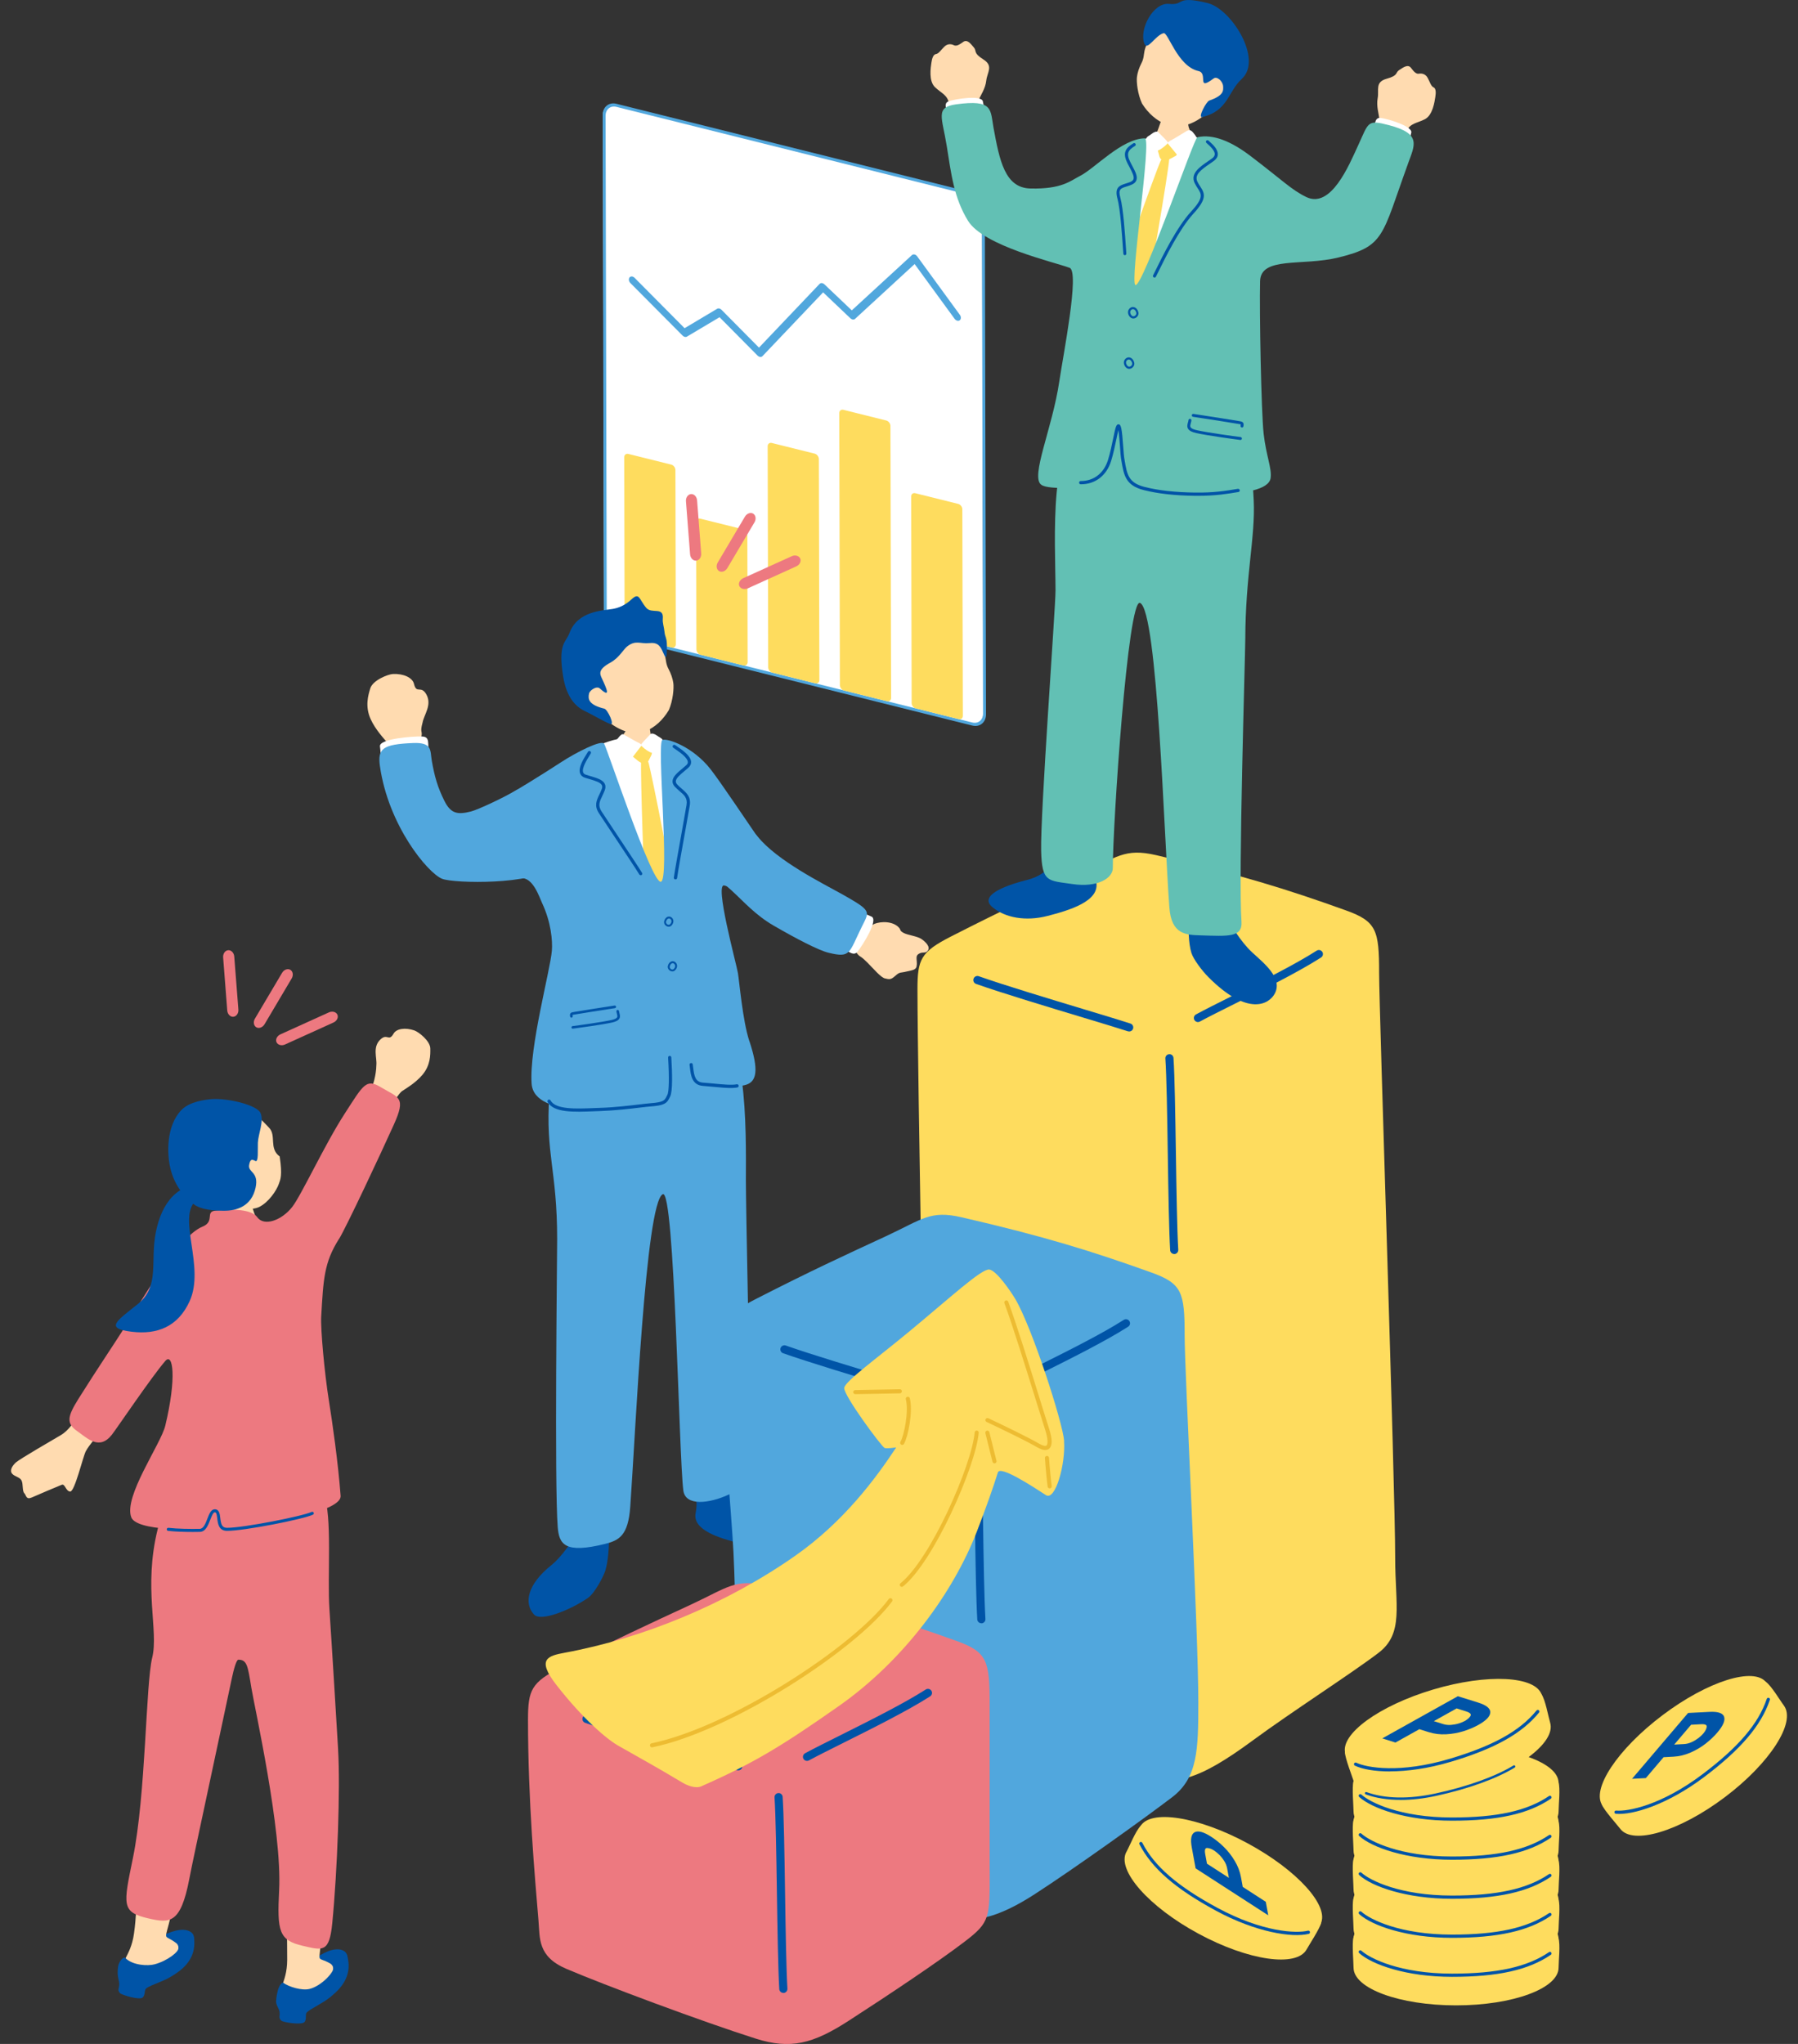 <svg width="88" height="100" viewBox="0 0 88 100" fill="none" xmlns="http://www.w3.org/2000/svg">
<rect x="0" y="0" width="88" height="100" fill="#333333" stroke="none"/>
<g clip-path="url(#clip0_2015_17943)">
<path fill-rule="evenodd" clip-rule="evenodd" d="M48.128 34.917C48.128 35.269 47.859 35.49 47.526 35.409L30.172 31.081C29.841 30.998 29.567 30.641 29.567 30.289L29.509 5.631C29.509 5.279 29.779 5.058 30.112 5.14L47.466 9.467C47.797 9.551 48.07 9.907 48.07 10.259L48.128 34.917Z" fill="white"/>
<path d="M47.586 35.498L30.232 31.171C29.861 31.077 29.558 30.681 29.556 30.285L29.498 5.627C29.498 5.231 29.799 4.986 30.17 5.078L47.524 9.405C47.895 9.499 48.198 9.895 48.2 10.291L48.258 34.949C48.258 35.345 47.957 35.59 47.586 35.498ZM30.17 5.229C29.877 5.155 29.639 5.35 29.639 5.663L29.697 30.321C29.697 30.633 29.936 30.946 30.23 31.019L47.584 35.347C47.877 35.421 48.114 35.226 48.114 34.913L48.057 10.255C48.057 9.943 47.817 9.63 47.524 9.557L30.17 5.229Z" fill="#51A7DD"/>
<path d="M33.077 31.519C33.077 31.636 32.987 31.71 32.876 31.682L30.774 31.159C30.664 31.131 30.572 31.011 30.572 30.894L30.552 22.372C30.552 22.255 30.642 22.181 30.754 22.209L32.856 22.732C32.966 22.76 33.057 22.88 33.057 22.997L33.077 31.519Z" fill="#FEDC5E"/>
<path d="M36.591 32.395C36.591 32.512 36.501 32.586 36.389 32.558L34.287 32.035C34.178 32.007 34.086 31.887 34.086 31.77L34.072 25.538C34.072 25.421 34.162 25.347 34.273 25.375L36.375 25.898C36.485 25.926 36.577 26.046 36.577 26.163L36.591 32.395Z" fill="#FEDC5E"/>
<path d="M40.103 33.27C40.103 33.387 40.013 33.461 39.901 33.433L37.799 32.91C37.69 32.882 37.598 32.763 37.598 32.645L37.572 21.835C37.572 21.718 37.662 21.644 37.773 21.672L39.875 22.195C39.985 22.223 40.077 22.342 40.077 22.46L40.103 33.27Z" fill="#FEDC5E"/>
<path d="M43.613 34.145C43.613 34.263 43.523 34.336 43.411 34.309L41.309 33.785C41.2 33.757 41.108 33.638 41.108 33.521L41.076 20.213C41.076 20.096 41.166 20.023 41.277 20.05L43.379 20.574C43.489 20.602 43.581 20.721 43.581 20.838L43.613 34.145Z" fill="#FEDC5E"/>
<path d="M47.124 35.02C47.124 35.138 47.035 35.212 46.923 35.184L44.821 34.66C44.711 34.633 44.619 34.513 44.619 34.396L44.596 24.294C44.596 24.177 44.685 24.103 44.797 24.131L46.899 24.654C47.008 24.682 47.1 24.801 47.1 24.919L47.124 35.02Z" fill="#FEDC5E"/>
<path d="M37.181 17.459C37.145 17.451 37.109 17.43 37.078 17.398L35.217 15.52L33.623 16.468C33.562 16.506 33.474 16.486 33.41 16.421L30.853 13.848C30.773 13.768 30.756 13.645 30.811 13.575C30.867 13.504 30.979 13.512 31.059 13.593L33.506 16.057L35.099 15.108C35.161 15.07 35.249 15.09 35.312 15.155L37.147 17.008L40.113 13.89C40.171 13.83 40.272 13.838 40.348 13.91L41.69 15.185L44.632 12.481C44.666 12.451 44.712 12.439 44.761 12.451C44.811 12.463 44.857 12.497 44.891 12.543L46.979 15.404C47.047 15.496 47.043 15.615 46.973 15.669C46.901 15.722 46.79 15.691 46.722 15.599L44.765 12.919L41.852 15.599C41.794 15.653 41.696 15.641 41.622 15.573L40.286 14.304L37.317 17.426C37.283 17.461 37.231 17.473 37.179 17.459H37.181Z" fill="#51A7DD"/>
<path d="M31.729 34.605C31.663 34.605 30.806 34.67 30.724 34.664C30.692 34.801 30.736 35.572 30.64 35.733C30.423 36.103 29.769 36.97 29.567 37.34C29.396 37.657 30.431 38.126 30.872 38.108C32.531 38.043 33.171 38.13 32.944 37.476C32.856 37.221 32.194 36.507 31.941 36.206C31.779 36.015 31.731 34.696 31.729 34.605Z" fill="#FFDBB0"/>
<path d="M33.138 36.624C33.072 36.425 32.033 35.97 31.893 36.165C31.784 36.316 31.443 36.541 31.163 36.431C30.852 36.308 30.619 36.203 30.509 36.153C30.298 36.059 29.293 36.443 29.087 36.547C29.028 36.573 28.38 37.522 28.338 37.84C28.332 39.531 28.736 40.245 28.489 41.937C28.515 42.078 28.493 42.502 28.469 42.764C28.431 43.19 28.166 46.75 28.154 47.502C28.138 48.535 28.998 52.144 29.442 52.124C29.887 52.104 33.04 52.321 33.525 52.269C34.009 52.218 35.495 52.225 35.495 52.013C35.495 51.847 35.114 44.593 34.753 42.904C34.263 40.624 33.66 38.773 33.138 36.628V36.624Z" fill="white"/>
<path d="M20.621 36.051C20.585 36.196 20.571 36.375 20.314 36.435C19.454 36.632 19.317 36.761 18.954 36.33C18.82 36.17 18.377 35.707 18.14 35.182C17.857 34.557 18.02 34.01 18.124 33.675C18.248 33.279 18.99 32.987 19.233 32.975C19.753 32.951 20.19 33.156 20.262 33.459C20.384 33.974 20.601 33.512 20.862 33.966C21.161 34.485 20.75 34.963 20.681 35.357C20.539 35.868 20.695 35.747 20.621 36.049V36.051Z" fill="#FFDBB0"/>
<path d="M18.597 36.52C18.665 36.944 18.549 37.539 19.177 37.459C19.805 37.38 21.018 37.306 20.98 36.898C20.93 36.367 21.056 36.051 20.663 36.033C20.268 36.015 18.535 36.138 18.597 36.52Z" fill="white"/>
<path d="M44.874 47.185C44.88 46.907 44.792 46.761 44.983 46.658C45.175 46.552 45.282 46.662 45.402 46.52C45.56 46.336 45.306 46.085 45.103 45.944C44.9 45.802 44.425 45.752 44.225 45.643C44.026 45.532 44.092 45.5 44.018 45.408C43.741 45.066 43.127 45.062 42.789 45.205C42.646 45.267 42.385 45.47 42.205 45.488C41.95 45.575 41.814 45.836 41.802 46.276C41.802 46.481 41.968 46.723 42.121 46.807C42.229 46.879 42.331 46.972 42.444 47.086C42.77 47.41 43.107 47.824 43.318 47.871C43.531 47.919 43.599 47.941 43.823 47.74C44.044 47.539 44.062 47.609 44.375 47.531C44.688 47.454 44.866 47.464 44.872 47.185H44.874Z" fill="#FFDBB0"/>
<path d="M29.626 76.846C29.892 75.992 29.878 73.856 29.531 73.742C28.902 73.537 28.057 75.716 26.984 76.577C25.813 77.514 25.622 78.438 26.142 78.997C26.479 79.357 27.957 78.75 28.783 78.173C29.114 77.942 29.543 77.113 29.626 76.846Z" fill="#0054A7"/>
<path d="M34.049 74.009C34.095 73.804 34.101 73.561 34.079 73.298C34.013 72.467 34.151 71.768 34.326 70.994C34.542 70.039 35.385 69.719 35.842 71.287C36.297 72.855 35.986 73.666 37.063 73.937C37.072 73.939 37.083 73.943 37.093 73.945C38.157 74.218 39.117 74.643 38.566 75.111C38.01 75.584 37.106 75.74 36.171 75.499C35.236 75.258 33.858 74.86 34.051 74.007L34.049 74.009Z" fill="#0054A7"/>
<path d="M34.59 50.019C36.606 49.72 36.514 55.277 36.506 57.769C36.504 58.672 36.676 68.252 36.787 70.186C36.883 71.85 36.953 72.532 35.653 73.129C34.717 73.559 33.549 73.706 33.445 72.924C33.225 71.263 33.024 58.143 32.438 58.427C31.594 58.835 31.104 70.144 30.846 73.726C30.745 75.138 30.292 75.367 29.608 75.537C27.628 76.03 27.364 75.544 27.297 74.713C27.131 72.655 27.269 61.467 27.269 60.634C27.269 57.245 26.694 56.481 26.884 53.608C27.103 50.259 28.09 49.846 29.769 49.895C31.131 49.935 34.588 50.017 34.588 50.017L34.59 50.019Z" fill="#51A7DD"/>
<path d="M42.656 44.846C42.269 44.658 41.614 44.418 41.319 44.977C41.024 45.536 40.653 46.185 41.048 46.302C41.443 46.419 41.74 46.861 41.981 46.549C42.223 46.238 43.007 45.013 42.656 44.843V44.846Z" fill="white"/>
<path d="M41.174 43.727C40.355 43.264 38.021 42.117 37.068 40.91C36.135 39.728 32.36 42.844 33.778 42.722C35.511 42.575 36.079 44.252 37.856 45.281C38.951 45.916 40.066 46.497 40.552 46.614C41.651 46.881 41.541 46.632 42.183 45.335C42.566 44.561 42.682 44.579 41.174 43.725V43.727Z" fill="#51A7DD"/>
<path d="M31.169 36.544C31.347 36.477 31.347 36.421 31.564 36.502C31.784 36.584 31.993 36.751 31.865 36.978C31.744 37.197 31.73 37.36 31.498 37.346C31.307 37.336 31.102 37.115 30.98 37.022C30.856 36.926 30.924 36.654 31.169 36.544Z" fill="#FEDC5E"/>
<path d="M30.023 36.385C30.119 36.288 30.312 36.017 30.378 35.973C30.442 35.929 30.442 35.88 30.599 35.977C30.757 36.073 30.948 36.17 31.072 36.246C31.21 36.329 31.457 36.405 31.383 36.498C31.262 36.652 31.054 36.922 30.973 37.028C30.923 37.093 30.584 36.916 30.358 36.783C30.131 36.652 29.905 36.624 30.021 36.385H30.023Z" fill="white"/>
<path d="M32.139 35.98C32.069 35.92 31.894 35.846 31.832 35.922C31.77 35.997 31.531 36.23 31.457 36.326C31.387 36.415 31.339 36.439 31.401 36.499C31.565 36.662 31.888 36.885 31.952 36.815C32.061 36.698 32.205 36.562 32.281 36.459C32.358 36.356 32.42 36.288 32.42 36.198C32.42 36.125 32.257 36.071 32.139 35.977V35.98Z" fill="white"/>
<path d="M31.38 37.163C31.33 37.828 31.548 43.6 31.56 44.046C31.57 44.491 32.449 45.862 32.647 46.039C32.844 46.216 32.975 44.953 33.019 44.334C33.071 43.612 31.859 37.728 31.751 37.344C31.643 36.96 31.41 36.917 31.38 37.163Z" fill="#FEDC5E"/>
<path d="M36.675 50.936C36.349 49.953 36.184 48.005 36.116 47.603C36.032 47.118 34.949 43.162 35.456 43.324C37.069 43.835 38.31 42.739 37.327 41.312C36.521 40.142 35.279 38.276 34.774 37.631C33.93 36.553 32.698 36.115 32.423 36.199C32.127 36.288 32.8 43.087 32.341 43.141C31.882 43.196 29.704 36.572 29.565 36.382C29.423 36.191 28.203 36.807 27.465 37.289C26.512 37.912 25.078 38.793 24.398 39.167C23.64 39.581 23.735 43.188 25.477 42.967C26.087 42.89 26.406 43.92 26.532 44.183C26.97 45.114 27.05 46.026 27.01 46.515C26.93 47.486 25.895 51.248 26.019 53.019C26.141 54.752 30.167 54.333 32.193 54.092C33.358 53.953 32.64 51.342 33.158 51.455C33.611 51.553 33.739 53.033 34.267 53.035C36.144 53.043 37.632 53.811 36.678 50.936H36.675Z" fill="#51A7DD"/>
<path d="M32.192 54.094C32.099 54.11 31.987 54.121 31.851 54.132C31.738 54.139 31.56 54.161 31.339 54.187C30.844 54.247 30.098 54.334 29.4 54.358C29.293 54.362 29.185 54.366 29.075 54.37C28.102 54.41 27.093 54.45 26.804 53.913C26.784 53.875 26.798 53.825 26.835 53.805C26.873 53.785 26.923 53.799 26.943 53.837C27.186 54.289 28.186 54.249 29.069 54.213C29.179 54.209 29.288 54.203 29.396 54.201C30.086 54.179 30.83 54.09 31.321 54.032C31.544 54.006 31.724 53.984 31.839 53.976C32.481 53.928 32.529 53.833 32.625 53.642C32.637 53.62 32.649 53.596 32.661 53.57C32.745 53.413 32.759 52.729 32.699 51.742C32.697 51.698 32.731 51.66 32.773 51.658C32.816 51.656 32.854 51.688 32.856 51.732C32.902 52.472 32.928 53.403 32.8 53.644L32.767 53.712C32.667 53.913 32.587 54.03 32.19 54.096L32.192 54.094Z" fill="#0054A7"/>
<path d="M35.897 53.228C35.622 53.242 35.241 53.204 34.87 53.169C34.706 53.153 34.545 53.137 34.397 53.127C33.865 53.087 33.809 52.593 33.771 52.267C33.765 52.208 33.757 52.15 33.749 52.102C33.741 52.058 33.771 52.019 33.813 52.011C33.857 52.003 33.898 52.032 33.904 52.074C33.914 52.126 33.92 52.186 33.928 52.249C33.972 52.639 34.036 52.942 34.407 52.968C34.555 52.978 34.718 52.993 34.884 53.009C35.34 53.053 35.813 53.101 36.058 53.049C36.1 53.041 36.144 53.069 36.152 53.111C36.16 53.155 36.132 53.196 36.09 53.204C36.034 53.216 35.969 53.222 35.897 53.226V53.228Z" fill="#0054A7"/>
<path d="M31.359 42.82C31.331 42.82 31.303 42.806 31.288 42.78C31.194 42.615 30.442 41.485 29.892 40.659C29.61 40.237 29.381 39.891 29.309 39.78C29.072 39.414 29.202 39.147 29.337 38.865C29.379 38.779 29.421 38.691 29.455 38.596C29.481 38.522 29.483 38.463 29.457 38.413C29.389 38.278 29.128 38.2 28.853 38.118C28.779 38.097 28.705 38.075 28.629 38.051C28.509 38.011 28.43 37.941 28.392 37.84C28.29 37.563 28.547 37.154 28.715 36.883C28.739 36.845 28.761 36.811 28.777 36.781C28.799 36.744 28.849 36.732 28.887 36.754C28.924 36.776 28.936 36.825 28.914 36.863C28.896 36.893 28.875 36.929 28.851 36.968C28.717 37.183 28.468 37.583 28.541 37.788C28.561 37.842 28.605 37.88 28.677 37.904C28.751 37.928 28.823 37.949 28.896 37.971C29.22 38.067 29.499 38.15 29.598 38.347C29.644 38.437 29.644 38.54 29.602 38.656C29.564 38.757 29.521 38.849 29.479 38.938C29.347 39.211 29.253 39.408 29.441 39.698C29.513 39.81 29.744 40.156 30.023 40.576C30.574 41.404 31.328 42.536 31.425 42.707C31.447 42.745 31.433 42.794 31.395 42.814C31.383 42.82 31.371 42.824 31.359 42.824V42.82Z" fill="#0054A7"/>
<path d="M33.09 43.021C33.116 43.011 33.136 42.985 33.14 42.956C33.16 42.766 33.399 41.431 33.574 40.456C33.664 39.959 33.738 39.549 33.758 39.418C33.83 38.988 33.604 38.793 33.367 38.588C33.295 38.526 33.221 38.463 33.152 38.389C33.098 38.331 33.074 38.278 33.076 38.222C33.084 38.071 33.293 37.896 33.513 37.713C33.57 37.663 33.63 37.613 33.69 37.561C33.784 37.478 33.83 37.38 33.824 37.273C33.806 36.978 33.409 36.704 33.144 36.523C33.106 36.497 33.074 36.475 33.046 36.455C33.01 36.429 32.96 36.437 32.934 36.473C32.908 36.509 32.916 36.559 32.952 36.584C32.98 36.604 33.014 36.628 33.054 36.654C33.263 36.797 33.652 37.066 33.664 37.283C33.668 37.34 33.642 37.392 33.584 37.442C33.526 37.492 33.469 37.541 33.411 37.589C33.154 37.804 32.93 37.991 32.916 38.212C32.91 38.312 32.95 38.407 33.036 38.497C33.112 38.576 33.188 38.642 33.263 38.708C33.493 38.904 33.658 39.048 33.6 39.39C33.578 39.521 33.505 39.929 33.417 40.427C33.241 41.404 33.002 42.743 32.98 42.938C32.976 42.981 33.006 43.021 33.05 43.025C33.064 43.025 33.076 43.025 33.088 43.019L33.09 43.021Z" fill="#0054A7"/>
<path d="M21.132 37.209C21.267 37.985 21.413 38.508 21.754 39.19C22.071 39.821 22.406 39.863 23.05 39.702C23.385 39.618 24.62 39.043 25.29 38.649C25.745 38.383 28.1 41.11 26.893 42.461C26.157 43.285 22.219 43.233 21.633 42.993C20.924 42.7 19.008 40.386 18.595 37.485C18.476 36.639 18.705 36.413 20.221 36.353C21.172 36.315 21.048 36.723 21.132 37.207V37.209Z" fill="#51A7DD"/>
<path d="M29.666 35.217C30.349 35.81 31.064 35.989 31.559 35.792C32.054 35.595 32.441 35.229 32.736 34.74C32.939 34.272 32.989 33.663 32.955 33.423C32.925 33.202 32.841 32.959 32.726 32.742C32.456 32.235 32.78 32.115 32.022 31.174C31.79 30.89 31.422 30.221 30.057 30.671C29.084 30.991 27.997 33.691 28.819 34.338C29.116 34.571 29.447 34.72 29.669 35.217H29.666Z" fill="#FFDBB0"/>
<path d="M27.87 30.977C28.263 29.887 29.514 29.873 29.974 29.795C30.273 29.746 30.589 29.62 30.902 29.328C31.301 28.956 31.271 29.318 31.63 29.74C31.899 30.056 32.499 29.656 32.439 30.281C32.421 30.468 32.497 30.661 32.525 30.93C32.549 31.164 32.617 31.168 32.637 31.471C32.649 31.65 32.639 31.887 32.629 31.996C32.595 32.376 32.475 31.918 32.361 31.731C32.272 31.584 32.16 31.421 31.789 31.463C31.332 31.512 31.113 31.296 30.69 31.632C30.507 31.779 30.297 32.187 29.879 32.416C29.284 32.74 29.344 32.947 29.45 33.174C29.697 33.703 29.913 34.185 29.356 33.681C29.203 33.542 28.861 33.771 28.828 33.938C28.776 34.189 28.788 34.481 29.578 34.672C29.737 34.704 30.112 35.514 29.863 35.42C29.552 35.303 29.047 34.989 28.626 34.791C27.882 34.443 27.653 33.639 27.569 33.138C27.288 31.465 27.705 31.435 27.868 30.979L27.87 30.977Z" fill="#0054A7"/>
<path d="M28.031 50.329C28.001 50.329 27.975 50.305 27.971 50.274C27.967 50.238 27.991 50.206 28.027 50.202C28.302 50.168 29.431 50.013 29.921 49.906C30.075 49.872 30.171 49.828 30.202 49.774C30.23 49.73 30.212 49.669 30.194 49.599C30.184 49.559 30.172 49.52 30.169 49.48C30.165 49.444 30.19 49.414 30.224 49.41C30.258 49.406 30.29 49.432 30.294 49.466C30.298 49.5 30.308 49.533 30.316 49.565C30.34 49.651 30.366 49.748 30.31 49.84C30.258 49.925 30.142 49.987 29.947 50.029C29.453 50.136 28.318 50.291 28.041 50.327C28.037 50.327 28.033 50.327 28.031 50.327V50.329Z" fill="#0054A7"/>
<path d="M27.964 49.788C27.934 49.788 27.91 49.766 27.904 49.736C27.892 49.673 27.89 49.621 27.918 49.581C27.952 49.533 28.006 49.526 28.088 49.512L28.142 49.502C28.359 49.462 29.348 49.311 29.823 49.237L30.078 49.197C30.112 49.191 30.146 49.215 30.152 49.251C30.158 49.285 30.134 49.319 30.098 49.325L29.843 49.364C29.368 49.438 28.381 49.589 28.166 49.629L28.11 49.639C28.074 49.645 28.034 49.651 28.022 49.659C28.022 49.659 28.022 49.669 28.03 49.717C28.036 49.75 28.014 49.784 27.978 49.79C27.974 49.79 27.968 49.79 27.964 49.79V49.788Z" fill="#0054A7"/>
<path d="M32.554 45.255C32.51 45.202 32.492 45.136 32.506 45.074C32.53 44.967 32.594 44.883 32.68 44.853C32.745 44.83 32.811 44.842 32.867 44.885C32.949 44.951 32.979 45.05 32.943 45.156C32.909 45.259 32.823 45.337 32.74 45.339C32.738 45.339 32.736 45.339 32.734 45.339C32.664 45.339 32.598 45.309 32.554 45.253V45.255ZM32.807 44.959C32.778 44.935 32.744 44.929 32.71 44.941C32.658 44.959 32.614 45.019 32.598 45.094C32.59 45.128 32.602 45.166 32.626 45.196C32.654 45.23 32.692 45.247 32.736 45.247C32.773 45.247 32.829 45.198 32.853 45.128C32.867 45.088 32.877 45.015 32.807 44.961V44.959Z" fill="#0054A7"/>
<path d="M32.734 47.442C32.69 47.389 32.672 47.323 32.686 47.261C32.71 47.154 32.774 47.07 32.859 47.04C32.923 47.017 32.991 47.029 33.047 47.072C33.129 47.138 33.159 47.239 33.123 47.343C33.089 47.446 33.003 47.524 32.919 47.526C32.917 47.526 32.915 47.526 32.913 47.526C32.843 47.526 32.778 47.496 32.734 47.44V47.442ZM32.989 47.148C32.959 47.124 32.925 47.118 32.891 47.13C32.84 47.148 32.796 47.208 32.78 47.283C32.772 47.317 32.784 47.355 32.808 47.385C32.836 47.419 32.871 47.438 32.917 47.436C32.955 47.436 33.011 47.387 33.035 47.317C33.049 47.277 33.059 47.204 32.989 47.15V47.148Z" fill="#0054A7"/>
<path d="M68.285 76.227C68.285 72.675 67.499 49.462 67.499 47.609C67.499 45.512 67.376 45.08 65.874 44.541C62.972 43.498 60.613 42.766 56.589 41.839C55.035 41.481 54.668 41.934 52.875 42.766C50.709 43.769 49.278 44.426 46.549 45.816C45.062 46.574 44.904 46.937 44.904 48.403C44.904 52.352 45.303 73.294 45.303 75.419C45.303 79.635 45.062 83.388 46.464 83.989C48.308 84.778 53.136 86.054 55.749 86.884C57.452 87.425 58.651 87.114 61.321 85.147C63.212 83.754 66.181 81.85 67.473 80.863C68.718 79.912 68.285 78.549 68.285 76.231V76.227Z" fill="#FEDC5E"/>
<path d="M58.65 83.29C58.65 79.739 57.98 67.18 57.98 65.327C57.98 63.23 57.856 62.798 56.354 62.259C53.453 61.217 51.093 60.484 47.069 59.557C45.516 59.199 45.148 59.653 43.356 60.484C41.19 61.487 39.758 62.144 37.03 63.535C35.542 64.293 35.385 64.655 35.385 66.121C35.385 70.071 35.791 73.829 35.899 75.95C36.132 80.63 35.893 89.293 37.293 89.894C39.138 90.684 43.152 92.887 45.767 93.716C47.47 94.257 48.898 93.8 50.641 92.674C52.613 91.4 56.081 88.913 57.373 87.926C58.618 86.975 58.65 85.612 58.65 83.294V83.29Z" fill="#51A7DD"/>
<path d="M48.437 91.513V83.35C48.437 81.253 48.313 80.821 46.812 80.282C43.91 79.239 41.55 78.507 37.526 77.58C35.972 77.222 35.606 77.675 33.813 78.507C31.647 79.51 30.215 80.166 27.487 81.557C25.999 82.315 25.842 82.677 25.842 84.144C25.842 88.093 26.179 91.858 26.356 93.973C26.428 94.834 26.31 95.722 27.712 96.323C29.557 97.112 34.371 98.909 36.986 99.739C38.689 100.28 39.788 99.996 41.533 98.869C43.505 97.596 45.928 95.978 47.22 94.99C48.465 94.038 48.439 93.834 48.439 91.516L48.437 91.513Z" fill="#ED7980"/>
<path d="M38.339 97.503C38.234 97.503 38.146 97.421 38.14 97.316C38.082 96.337 38.052 94.431 38.024 92.588C37.996 90.73 37.966 88.81 37.908 87.938C37.901 87.829 37.984 87.733 38.094 87.727C38.204 87.717 38.299 87.803 38.305 87.912C38.365 88.794 38.393 90.634 38.423 92.584C38.451 94.423 38.481 96.325 38.539 97.296C38.545 97.405 38.461 97.499 38.351 97.507C38.347 97.507 38.343 97.507 38.339 97.507V97.503Z" fill="#0054A7"/>
<path d="M36.133 86.617C36.113 86.617 36.091 86.613 36.069 86.607C35.692 86.482 34.855 86.229 33.885 85.937C32.11 85.401 29.899 84.735 28.638 84.289C28.535 84.254 28.481 84.14 28.517 84.035C28.553 83.931 28.666 83.875 28.772 83.913C30.024 84.355 32.23 85.019 34.001 85.555C34.974 85.849 35.814 86.102 36.197 86.229C36.3 86.263 36.358 86.376 36.322 86.482C36.294 86.566 36.217 86.617 36.133 86.617Z" fill="#0054A7"/>
<path d="M39.498 86.153C39.428 86.153 39.359 86.116 39.323 86.05C39.271 85.954 39.305 85.833 39.403 85.779C39.831 85.546 40.441 85.242 41.15 84.888C42.524 84.201 44.235 83.348 45.31 82.659C45.403 82.6 45.525 82.628 45.585 82.719C45.645 82.811 45.617 82.934 45.525 82.994C44.432 83.694 42.711 84.554 41.327 85.244C40.623 85.596 40.015 85.899 39.592 86.129C39.562 86.145 39.528 86.153 39.496 86.153H39.498Z" fill="#0054A7"/>
<path d="M48.031 79.418C47.925 79.418 47.837 79.337 47.831 79.231C47.773 78.252 47.743 76.346 47.716 74.504C47.688 72.646 47.658 70.725 47.6 69.854C47.592 69.745 47.676 69.649 47.785 69.643C47.895 69.635 47.991 69.719 47.997 69.828C48.057 70.712 48.084 72.55 48.114 74.5C48.142 76.338 48.172 78.241 48.23 79.212C48.236 79.321 48.152 79.415 48.043 79.422C48.039 79.422 48.035 79.422 48.031 79.422V79.418Z" fill="#0054A7"/>
<path d="M45.822 68.532C45.803 68.532 45.781 68.528 45.759 68.522C45.384 68.397 44.546 68.144 43.577 67.854C41.8 67.319 39.588 66.65 38.326 66.207C38.222 66.171 38.168 66.057 38.204 65.952C38.24 65.848 38.354 65.795 38.459 65.83C39.714 66.272 41.92 66.937 43.693 67.472C44.664 67.764 45.503 68.017 45.884 68.144C45.988 68.178 46.046 68.292 46.01 68.395C45.982 68.479 45.904 68.53 45.82 68.53L45.822 68.532Z" fill="#0054A7"/>
<path d="M49.19 68.069C49.12 68.069 49.05 68.031 49.014 67.965C48.962 67.87 48.996 67.749 49.094 67.695C49.523 67.462 50.133 67.158 50.841 66.803C52.215 66.117 53.926 65.263 55.001 64.575C55.095 64.515 55.216 64.543 55.276 64.635C55.336 64.726 55.308 64.85 55.216 64.909C54.123 65.61 52.402 66.469 51.018 67.16C50.314 67.512 49.706 67.814 49.283 68.045C49.254 68.061 49.22 68.069 49.188 68.069H49.19Z" fill="#0054A7"/>
<path d="M57.47 61.352C57.364 61.352 57.277 61.27 57.271 61.165C57.213 60.186 57.183 58.28 57.155 56.437C57.127 54.579 57.097 52.659 57.037 51.787C57.029 51.678 57.113 51.582 57.223 51.577C57.333 51.566 57.428 51.652 57.434 51.761C57.494 52.645 57.522 54.483 57.552 56.433C57.58 58.272 57.61 60.174 57.668 61.145C57.674 61.254 57.59 61.348 57.48 61.356C57.476 61.356 57.472 61.356 57.468 61.356L57.47 61.352Z" fill="#0054A7"/>
<path d="M55.266 50.466C55.246 50.466 55.224 50.462 55.202 50.456C54.825 50.331 53.987 50.078 53.018 49.786C51.243 49.251 49.032 48.584 47.771 48.138C47.667 48.103 47.614 47.989 47.65 47.884C47.685 47.78 47.799 47.725 47.905 47.762C49.157 48.204 51.363 48.869 53.134 49.404C54.107 49.698 54.947 49.951 55.33 50.078C55.433 50.112 55.491 50.226 55.455 50.331C55.427 50.415 55.349 50.466 55.266 50.466Z" fill="#0054A7"/>
<path d="M58.631 50.005C58.561 50.005 58.492 49.967 58.456 49.901C58.404 49.806 58.438 49.685 58.535 49.631C58.964 49.398 59.574 49.094 60.282 48.739C61.656 48.053 63.367 47.2 64.442 46.511C64.536 46.451 64.658 46.479 64.718 46.571C64.777 46.662 64.749 46.786 64.658 46.845C63.565 47.546 61.844 48.405 60.46 49.096C59.756 49.448 59.148 49.75 58.725 49.981C58.695 49.997 58.661 50.005 58.629 50.005H58.631Z" fill="#0054A7"/>
<path d="M67.51 5.861C67.494 5.567 67.352 5.209 67.428 4.805C67.504 4.401 67.284 4.013 67.871 3.852C68.455 3.69 68.281 3.555 68.483 3.426C68.682 3.297 68.912 3.125 69.059 3.322C69.207 3.519 69.318 3.629 69.446 3.605C69.572 3.583 69.763 3.605 69.873 3.806C69.984 4.009 70.04 4.222 70.162 4.273C70.284 4.325 70.284 4.538 70.248 4.753C70.212 4.97 70.128 5.634 69.735 5.835C69.342 6.036 69.023 6.018 68.836 6.424C68.808 6.486 68.778 6.715 68.726 6.894C68.556 7.266 67.107 6.773 67.282 6.313C67.328 6.144 67.511 5.929 67.51 5.859V5.861Z" fill="#FFDBB0"/>
<path d="M69.07 6.502C68.956 6.854 69.078 7.312 68.553 7.165C68.029 7.017 67.006 6.814 67.167 6.498C67.329 6.182 67.231 5.736 67.568 5.77C67.905 5.804 69.171 6.184 69.07 6.5V6.502Z" fill="white"/>
<path d="M47.886 4.932C47.987 4.656 48.227 4.353 48.271 3.943C48.315 3.533 48.638 3.227 48.125 2.905C47.612 2.582 47.818 2.501 47.662 2.32C47.509 2.139 47.339 1.908 47.14 2.053C46.942 2.198 46.803 2.27 46.687 2.212C46.574 2.155 46.384 2.119 46.221 2.282C46.055 2.443 45.939 2.63 45.808 2.646C45.676 2.662 45.614 2.863 45.584 3.08C45.554 3.297 45.443 3.957 45.76 4.264C46.077 4.568 46.388 4.646 46.448 5.087C46.458 5.155 46.418 5.382 46.418 5.569C46.472 5.975 48.001 5.923 47.968 5.43C47.971 5.255 47.86 4.996 47.882 4.93L47.886 4.932Z" fill="#FFDBB0"/>
<path d="M48.105 4.968C48.155 5.334 48.462 5.696 47.926 5.788C47.389 5.881 46.378 6.138 46.388 5.784C46.398 5.429 46.117 5.069 46.436 4.954C46.755 4.839 48.061 4.636 48.107 4.968H48.105Z" fill="white"/>
<path d="M59.011 5.585C58.337 6.166 57.599 6.295 57.099 6.1C56.598 5.905 56.199 5.547 55.894 5.066C55.679 4.606 55.617 4.009 55.645 3.772C55.671 3.555 55.75 3.317 55.86 3.104C56.119 2.604 55.792 2.487 56.534 1.566C56.76 1.285 57.118 0.631 58.498 1.074C59.713 1.464 61.685 3.971 59.009 5.583L59.011 5.585Z" fill="#FFDBB0"/>
<path d="M56.942 1.625C56.533 1.743 56.156 2.499 56.012 2.139C55.735 1.444 56.441 0.111 57.215 0.191C58.011 0.272 57.498 -0.241 59.102 0.149C60.27 0.434 61.818 2.903 60.779 3.858C60.091 4.489 60.113 5.426 58.842 5.726C58.605 5.782 59.044 4.962 59.185 4.92C59.887 4.676 59.879 4.447 59.863 4.214C59.847 3.981 59.568 3.711 59.397 3.84C58.537 4.487 59.151 3.585 58.657 3.476C57.618 3.245 57.163 1.526 56.944 1.627L56.942 1.625Z" fill="#0054A7"/>
<path d="M57.982 5.016C57.924 5.016 57.17 5.095 57.099 5.091C57.073 5.221 56.764 6.096 56.706 6.259C56.416 7.073 55.79 8.046 55.721 8.128C56.576 8.864 58.947 9.136 59.488 8.432C59.334 8.356 58.251 6.526 58.177 6.215C58.124 5.989 57.984 5.101 57.982 5.016Z" fill="#FFDBB0"/>
<path d="M55.418 7.203C55.478 7.004 56.497 6.522 56.641 6.711C56.752 6.858 57.099 7.071 57.373 6.956C57.678 6.827 57.905 6.713 58.015 6.661C58.22 6.562 59.231 6.916 59.439 7.012C59.498 7.036 60.169 7.961 60.218 8.273C60.272 9.952 59.891 10.671 60.182 12.344C60.16 12.485 60.194 12.905 60.224 13.166C60.274 13.588 60.637 17.113 60.671 17.86C60.715 18.884 59.963 22.491 59.52 22.483C59.078 22.476 55.955 22.78 55.472 22.742C54.989 22.704 53.514 22.754 53.51 22.543C53.506 22.378 53.679 15.167 53.99 13.48C54.413 11.204 54.957 9.35 55.418 7.207V7.203Z" fill="white"/>
<path d="M57.445 7.131C57.287 7.03 57.297 6.976 57.07 7.01C56.842 7.043 56.603 7.165 56.681 7.412C56.755 7.648 56.735 7.809 56.962 7.843C57.149 7.871 57.395 7.7 57.532 7.632C57.672 7.565 57.662 7.286 57.445 7.131Z" fill="#FEDC5E"/>
<path d="M58.639 6.876C58.593 6.725 58.386 6.45 58.314 6.405C58.242 6.359 58.172 6.345 58.005 6.454C57.837 6.564 57.634 6.673 57.502 6.759C57.357 6.854 57.092 6.942 57.173 7.041C57.309 7.203 57.542 7.489 57.632 7.599C57.688 7.666 58.047 7.467 58.288 7.316C58.527 7.167 58.771 7.129 58.639 6.876Z" fill="white"/>
<path d="M56.388 6.534C56.456 6.475 56.627 6.395 56.691 6.469C56.755 6.542 56.998 6.767 57.074 6.859C57.146 6.946 57.194 6.968 57.134 7.03C56.977 7.197 56.663 7.426 56.598 7.36C56.486 7.247 56.338 7.117 56.261 7.016C56.181 6.916 56.117 6.849 56.115 6.761C56.115 6.687 56.273 6.63 56.388 6.534Z" fill="white"/>
<path d="M57.228 7.756C57.191 8.446 56.156 14.33 56.082 14.785C56.008 15.241 54.857 16.51 54.618 16.66C54.377 16.809 54.408 15.496 54.444 14.853C54.488 14.103 56.626 8.259 56.798 7.885C56.969 7.509 57.23 7.499 57.228 7.758V7.756Z" fill="#FEDC5E"/>
<path d="M58.313 46.626C58.014 45.665 58.249 43.59 58.638 43.462C59.346 43.232 60.142 45.538 61.279 46.59C61.857 47.125 62.792 47.846 62.393 48.608C62.118 49.133 61.083 49.752 59.143 47.806C58.822 47.484 58.407 46.926 58.313 46.626Z" fill="#0054A7"/>
<path d="M53.645 43.134C53.593 42.904 53.587 42.631 53.611 42.334C53.685 41.399 54.064 40.225 54.277 39.36C53.579 38.508 52.937 38.349 52.424 40.112C51.912 41.875 51.469 42.748 50.257 43.055C50.245 43.057 50.235 43.061 50.223 43.063C49.024 43.369 47.945 43.849 48.565 44.376C49.192 44.909 50.209 45.084 51.262 44.814C52.313 44.543 53.864 44.095 53.649 43.134H53.645Z" fill="#0054A7"/>
<path d="M53.318 21.216C51.266 20.939 51.659 26.552 51.661 28.89C51.661 29.738 50.913 39.828 50.957 41.626C50.995 43.19 51.29 43.075 52.486 43.252C53.727 43.437 54.467 42.963 54.465 42.466C54.461 40.361 55.203 29.234 55.799 29.499C56.656 29.881 56.977 41.037 57.233 44.4C57.332 45.725 58.046 45.741 58.762 45.763C60.087 45.803 60.818 45.874 60.763 45.094C60.605 42.898 60.946 32.082 60.948 31.3C60.956 28.12 61.445 26.292 61.361 24.481C61.187 20.693 60.246 21.437 58.535 21.486C57.149 21.528 53.316 21.214 53.316 21.214L53.318 21.216Z" fill="#62C0B4"/>
<path d="M68.911 8.008C69.244 7.091 69.585 6.542 67.974 6.122C66.897 5.842 66.999 5.975 66.45 7.161C66.028 8.074 65.146 10.219 63.939 9.642C63.218 9.296 62.797 8.844 61.209 7.636C60.28 6.928 59.38 6.54 58.603 6.715C58.433 6.753 55.938 14.027 55.575 13.946C55.27 13.876 56.387 6.761 56.032 6.767C54.903 6.783 53.591 8.235 52.867 8.603C52.391 8.846 51.968 9.262 50.426 9.222C49.182 9.192 48.92 7.849 48.627 6.255C48.462 5.36 48.627 4.853 46.793 5.105C45.758 5.249 46.112 5.736 46.336 7.139C46.555 8.506 46.685 9.676 47.377 10.802C48.139 12.041 51.621 12.825 52.351 13.104C52.847 13.293 52.041 17.338 51.844 18.669C51.505 20.965 50.414 23.335 50.965 23.719C51.379 24.009 53.096 23.779 54.706 23.938C57.267 24.195 62.023 24.541 62.188 23.389C62.256 22.917 61.971 22.31 61.847 21.222C61.728 20.163 61.636 15.257 61.672 13.761C61.702 12.533 63.732 13.028 65.491 12.602C67.786 12.047 67.621 11.562 68.911 8.012V8.008Z" fill="#62C0B4"/>
<path d="M56.484 13.575C56.484 13.575 56.472 13.571 56.467 13.569C56.431 13.55 56.417 13.504 56.437 13.468C56.465 13.418 56.51 13.325 56.57 13.199C56.877 12.575 57.595 11.11 58.295 10.352C58.922 9.674 58.808 9.498 58.618 9.21C58.571 9.136 58.515 9.053 58.469 8.953C58.245 8.488 58.734 8.155 59.125 7.889C59.193 7.843 59.258 7.797 59.32 7.752C59.406 7.69 59.45 7.624 59.454 7.551C59.464 7.368 59.225 7.153 59.081 7.023L59.045 6.989C59.015 6.962 59.011 6.914 59.041 6.884C59.069 6.854 59.117 6.852 59.147 6.88L59.183 6.912C59.356 7.067 59.617 7.304 59.603 7.559C59.598 7.678 59.532 7.783 59.41 7.873C59.348 7.919 59.281 7.964 59.211 8.012C58.758 8.321 58.449 8.563 58.604 8.888C58.646 8.977 58.698 9.053 58.746 9.126C58.973 9.475 59.079 9.725 58.409 10.454C57.725 11.196 57.013 12.646 56.71 13.265C56.648 13.392 56.6 13.488 56.572 13.54C56.556 13.571 56.52 13.585 56.486 13.577L56.484 13.575Z" fill="#0054A7"/>
<path d="M55.062 12.487C55.02 12.491 54.985 12.459 54.981 12.418C54.975 12.354 54.969 12.25 54.959 12.121C54.917 11.506 54.831 10.227 54.691 9.719C54.536 9.156 54.809 9.071 55.098 8.979C55.17 8.957 55.246 8.932 55.326 8.9C55.407 8.864 55.457 8.82 55.477 8.766C55.523 8.635 55.407 8.416 55.274 8.162C55.246 8.11 55.218 8.056 55.19 8.002C54.921 7.479 55.088 7.242 55.471 7.011C55.507 6.99 55.553 7.002 55.575 7.037C55.597 7.073 55.585 7.119 55.549 7.141C55.216 7.344 55.104 7.505 55.324 7.935C55.352 7.988 55.38 8.042 55.405 8.092C55.563 8.388 55.687 8.623 55.619 8.816C55.585 8.912 55.507 8.985 55.383 9.037C55.3 9.073 55.22 9.099 55.142 9.123C54.851 9.214 54.717 9.256 54.835 9.68C54.979 10.201 55.064 11.49 55.106 12.111C55.114 12.24 55.122 12.342 55.126 12.405C55.13 12.447 55.098 12.483 55.056 12.487H55.062Z" fill="#0054A7"/>
<path d="M60.714 21.526C60.748 21.526 60.778 21.498 60.782 21.463C60.786 21.423 60.758 21.387 60.72 21.383C60.409 21.345 59.139 21.172 58.588 21.051C58.415 21.013 58.309 20.963 58.271 20.904C58.241 20.854 58.259 20.786 58.281 20.706C58.293 20.663 58.305 20.617 58.311 20.571C58.315 20.531 58.287 20.496 58.247 20.492C58.209 20.488 58.172 20.515 58.167 20.555C58.163 20.593 58.154 20.631 58.142 20.669C58.116 20.764 58.086 20.874 58.148 20.977C58.207 21.075 58.337 21.142 58.556 21.19C59.113 21.311 60.389 21.486 60.702 21.524C60.706 21.524 60.71 21.524 60.714 21.524V21.526Z" fill="#0054A7"/>
<path d="M60.79 20.915C60.822 20.915 60.852 20.89 60.857 20.858C60.871 20.786 60.873 20.728 60.842 20.683C60.804 20.629 60.744 20.619 60.652 20.603L60.59 20.593C60.345 20.549 59.232 20.376 58.7 20.295L58.413 20.251C58.373 20.245 58.337 20.271 58.331 20.311C58.325 20.35 58.351 20.386 58.391 20.392L58.678 20.436C59.212 20.517 60.321 20.689 60.566 20.734L60.63 20.744C60.67 20.75 60.716 20.758 60.728 20.766C60.728 20.766 60.728 20.778 60.718 20.83C60.71 20.87 60.736 20.905 60.776 20.913C60.782 20.913 60.786 20.913 60.792 20.913L60.79 20.915Z" fill="#0054A7"/>
<path d="M55.461 15.581C55.461 15.581 55.457 15.581 55.455 15.581C55.361 15.579 55.263 15.491 55.225 15.374C55.185 15.257 55.219 15.143 55.311 15.069C55.375 15.02 55.449 15.006 55.522 15.034C55.618 15.068 55.69 15.161 55.716 15.282C55.732 15.352 55.712 15.428 55.662 15.487C55.612 15.549 55.538 15.583 55.461 15.583V15.581ZM55.377 15.151C55.299 15.213 55.311 15.294 55.327 15.34C55.353 15.42 55.417 15.473 55.459 15.475C55.508 15.475 55.552 15.456 55.582 15.418C55.61 15.384 55.622 15.342 55.614 15.304C55.596 15.219 55.546 15.153 55.489 15.133C55.451 15.119 55.413 15.127 55.379 15.153L55.377 15.151Z" fill="#0054A7"/>
<path d="M58.648 24.258C58.592 24.258 58.536 24.258 58.478 24.258C57.485 24.244 56.669 24.153 55.981 23.978C55.09 23.753 55.006 23.251 54.888 22.555L54.866 22.422C54.85 22.334 54.836 22.139 54.821 21.914C54.803 21.669 54.773 21.264 54.737 21.045C54.707 21.16 54.673 21.327 54.641 21.48C54.573 21.805 54.489 22.209 54.38 22.561C54.156 23.269 53.608 23.693 52.908 23.693C52.904 23.693 52.898 23.693 52.894 23.693C52.85 23.693 52.814 23.657 52.814 23.613C52.814 23.57 52.85 23.534 52.894 23.534C52.9 23.534 52.902 23.534 52.906 23.534C53.532 23.534 54.025 23.154 54.226 22.513C54.334 22.169 54.418 21.769 54.483 21.449C54.601 20.88 54.631 20.76 54.741 20.76C54.872 20.76 54.906 20.931 54.978 21.904C54.994 22.125 55.008 22.316 55.022 22.396L55.044 22.529C55.16 23.212 55.229 23.623 56.019 23.824C56.693 23.995 57.499 24.085 58.478 24.099C59.405 24.113 60.018 24.011 60.558 23.92L60.586 23.916C60.628 23.908 60.67 23.938 60.678 23.982C60.686 24.025 60.656 24.065 60.612 24.073L60.584 24.077C60.069 24.163 59.493 24.258 58.645 24.258H58.648Z" fill="#0054A7"/>
<path d="M55.257 18.045C55.257 18.045 55.254 18.045 55.252 18.045C55.158 18.043 55.06 17.955 55.022 17.838C54.982 17.72 55.016 17.605 55.108 17.533C55.172 17.484 55.248 17.47 55.319 17.498C55.415 17.531 55.487 17.625 55.513 17.746C55.529 17.816 55.509 17.892 55.459 17.951C55.409 18.013 55.335 18.047 55.257 18.047V18.045ZM55.174 17.615C55.096 17.677 55.108 17.76 55.124 17.804C55.15 17.884 55.214 17.937 55.255 17.939C55.307 17.941 55.349 17.919 55.379 17.882C55.407 17.848 55.419 17.806 55.411 17.768C55.393 17.683 55.343 17.617 55.285 17.597C55.248 17.583 55.21 17.591 55.176 17.617L55.174 17.615Z" fill="#0054A7"/>
<path d="M8.1 96.486C8.581 96.102 9.979 94.904 9.313 94.508C8.571 94.068 6.85 95.318 6.435 95.827C6.385 95.887 6.068 96.132 6.102 96.337C6.148 96.623 6.543 96.94 6.872 96.95C7.155 96.96 7.618 96.87 8.1 96.486Z" fill="#0054A7"/>
<path d="M8.634 95.075C7.98 94.566 8.042 95.103 8.365 93.716C8.796 91.876 8.63 91.882 7.623 91.864C6.488 91.844 6.801 92.891 6.558 94.6C6.383 95.829 5.778 95.915 6.082 96.717C6.229 97.107 7.081 96.976 7.856 96.53C8.642 96.078 8.722 95.436 8.736 95.298C8.742 95.231 8.698 95.123 8.634 95.073V95.075Z" fill="#FFDBB0"/>
<path d="M9.492 94.779C9.464 94.576 8.66 94.952 8.742 95.272C8.792 95.475 8.188 95.939 7.567 96.104C7.234 96.194 6.487 96.16 6.126 95.788C6.078 95.738 5.912 95.84 5.814 96.088C5.759 96.234 5.755 96.486 5.763 96.618C5.773 96.773 5.838 96.942 5.838 97.069C5.838 97.292 5.731 97.346 5.87 97.513C5.944 97.6 6.828 97.871 6.983 97.728C7.103 97.616 7.065 97.429 7.125 97.316C7.175 97.222 7.647 97.047 7.763 96.996C7.96 96.908 8.222 96.83 8.688 96.5C9.39 96.003 9.578 95.418 9.492 94.779Z" fill="#0054A7"/>
<path d="M15.837 97.71C16.429 97.242 17.484 95.72 16.77 95.419C15.975 95.083 14.441 96.556 14.098 97.119C14.058 97.184 13.777 97.469 13.839 97.668C13.924 97.944 14.371 98.205 14.712 98.223C14.92 98.233 15.41 98.046 15.837 97.712V97.71Z" fill="#0054A7"/>
<path d="M16.178 96.074C15.463 95.658 15.626 96.186 15.728 94.765C15.812 93.593 15.742 93.161 15.02 93.161C13.869 93.161 14.065 94.158 14.056 95.885C14.05 97.127 13.464 97.294 13.873 98.048C14.072 98.416 14.898 98.169 15.606 97.622C16.324 97.067 16.314 96.42 16.308 96.283C16.306 96.215 16.246 96.116 16.176 96.074H16.178Z" fill="#FFDBB0"/>
<path d="M3.771 69.317C3.664 69.532 3.34 69.999 2.993 70.204C2.646 70.409 0.977 71.374 0.782 71.547C0.586 71.721 0.467 71.949 0.592 72.099C0.718 72.248 0.965 72.262 1.053 72.431C1.141 72.6 1.081 72.94 1.187 73.052C1.292 73.163 1.268 73.39 1.56 73.263C1.851 73.135 2.866 72.701 3.025 72.642C3.185 72.582 3.221 72.968 3.438 72.974C3.656 72.98 4.06 71.271 4.198 71.004C4.513 70.399 5.953 69.09 5.311 68.501C4.366 67.636 4.064 68.728 3.769 69.315L3.771 69.317Z" fill="#FFDBB0"/>
<path d="M18.117 53.433C17.728 54.342 17.393 55.015 17.912 55.309C18.245 55.496 19.449 53.533 19.671 53.387C19.826 53.284 20.329 52.993 20.666 52.597C21.069 52.128 21.067 51.613 21.061 51.298C21.055 50.924 20.484 50.482 20.277 50.413C19.832 50.262 19.401 50.327 19.262 50.572C19.027 50.988 18.955 50.532 18.614 50.861C18.223 51.234 18.458 51.752 18.42 52.112C18.412 52.59 18.267 53.085 18.117 53.437V53.433Z" fill="#FFDBB0"/>
<path d="M16.549 85.607C16.488 84.58 16.244 80.513 16.123 78.732C16.013 77.125 16.274 74.16 15.847 73.119C15.425 72.087 11.542 72.403 8.75 72.719C8.253 72.739 8.09 73.302 7.715 74.825C7.007 77.698 7.775 79.789 7.449 81.104C7.132 82.385 7.142 87.793 6.506 90.903C6.035 93.203 5.93 93.552 7.264 93.858C8.301 94.097 8.841 94.144 9.264 91.932C9.4 91.222 9.693 89.869 10.144 87.752C10.686 85.207 11.249 82.588 11.334 82.171C11.44 81.659 11.57 81.202 11.667 81.202C12.092 81.202 12.128 81.504 12.3 82.561C12.461 83.547 13.811 89.55 13.662 92.477C13.558 94.493 13.652 94.928 14.816 95.199C15.784 95.422 16.119 95.559 16.262 94.095C16.512 91.55 16.661 87.463 16.547 85.607H16.549Z" fill="#ED7980"/>
<path d="M11.195 58.66C11.263 58.656 12.155 58.68 12.238 58.668C12.278 58.809 12.412 59.327 12.505 59.498C12.597 59.669 13.255 60.638 13.345 60.721C12.402 61.605 11.028 61.557 10.334 60.825C10.507 60.73 11.006 59.763 11.066 59.414C11.11 59.16 11.201 58.754 11.197 58.658L11.195 58.66Z" fill="#FFDBB0"/>
<path d="M16.591 60.62C16.926 60.087 18.667 56.376 19.273 55.029C19.891 53.66 19.518 53.718 18.633 53.189C17.911 52.757 17.785 53.073 16.858 54.506C15.897 55.99 14.738 58.499 14.299 59.054C13.785 59.707 12.925 60.021 12.586 59.548C12.265 59.098 11.063 59.166 10.51 59.237C10.048 59.297 10.524 59.769 9.9 60.019C8.707 60.501 6.777 63.873 6.181 64.816C5.545 65.825 4.805 66.9 3.839 68.44C3.297 69.305 3.233 69.639 3.782 70.021C4.28 70.368 4.856 70.977 5.475 70.195C5.706 69.902 7.405 67.381 8.089 66.587C8.468 66.147 8.654 67.405 8.089 69.753C7.872 70.654 6.039 73.221 6.424 74.232C6.921 75.537 16.766 74.454 16.671 73.185C16.547 71.544 16.268 69.592 16.092 68.493C15.883 67.184 15.685 65.019 15.721 64.406C15.829 62.568 15.859 61.778 16.587 60.62H16.591Z" fill="#ED7980"/>
<path d="M10.048 57.801C9.412 56.657 9.118 55.063 10.548 54.382C11.978 53.702 12.848 54.854 13.161 55.166C13.546 55.548 13.145 56.183 13.689 56.581C13.829 57.524 13.723 57.705 13.645 57.928C13.532 58.248 13.157 58.812 12.696 59.046C12.327 59.233 11.705 59.122 11.338 58.977C10.993 58.839 10.744 58.666 10.532 58.483C10.435 58.483 10.331 58.511 10.143 58.396C10.058 58.344 9.874 58.127 9.856 58.002C9.832 57.844 9.99 57.781 10.046 57.801H10.048Z" fill="#FFDBB0"/>
<path d="M10.391 53.773C10.048 53.795 9.268 53.897 8.873 54.313C8.116 55.111 8.173 56.489 8.343 57.178C8.522 57.908 8.923 58.483 9.482 58.917C9.841 59.195 10.489 59.231 10.928 59.237C11.61 59.245 12.313 59.004 12.509 58.107C12.681 57.319 12.124 57.371 12.194 56.995C12.25 56.69 12.335 56.716 12.499 56.8C12.662 56.883 12.607 56.253 12.621 55.908C12.641 55.471 12.928 54.85 12.75 54.454C12.573 54.058 11.149 53.724 10.389 53.773H10.391Z" fill="#0054A7"/>
<path d="M9.566 58.764C8.679 59.601 10.043 61.995 9.281 63.662C8.707 64.92 7.686 65.304 6.453 65.156C5.099 64.995 5.713 64.629 6.748 63.799C7.831 62.932 7.341 61.73 7.626 60.292C7.911 58.851 8.697 57.83 10.103 57.966C10.986 58.051 10.276 58.095 9.566 58.766V58.764Z" fill="#0054A7"/>
<path d="M9.435 74.952C9.028 74.952 8.561 74.936 8.228 74.898C8.186 74.894 8.158 74.856 8.162 74.815C8.166 74.775 8.2 74.745 8.246 74.749C8.671 74.799 9.321 74.809 9.78 74.799C9.961 74.795 10.063 74.53 10.152 74.297C10.244 74.063 10.328 73.842 10.511 73.842C10.729 73.842 10.757 74.069 10.781 74.27C10.817 74.568 10.857 74.749 11.114 74.749C11.928 74.749 14.807 74.182 15.252 73.971C15.29 73.953 15.334 73.971 15.352 74.007C15.37 74.045 15.352 74.088 15.316 74.106C14.843 74.329 11.957 74.898 11.114 74.898C10.705 74.898 10.663 74.546 10.633 74.287C10.607 74.069 10.585 73.991 10.511 73.991C10.432 73.991 10.358 74.182 10.292 74.351C10.184 74.628 10.065 74.94 9.784 74.948C9.676 74.95 9.558 74.952 9.437 74.952H9.435Z" fill="#0054A7"/>
<path d="M16.987 95.664C16.933 95.467 16.187 95.949 16.311 96.255C16.388 96.448 15.746 97.164 15.148 97.31C14.771 97.401 14.147 97.212 13.86 97.007C13.804 96.967 13.642 97.144 13.575 97.479C13.545 97.63 13.495 97.873 13.521 98.002C13.553 98.155 13.664 98.304 13.682 98.43C13.712 98.651 13.612 98.718 13.774 98.865C13.86 98.943 14.771 99.09 14.905 98.927C15.008 98.802 14.945 98.621 14.989 98.499C15.024 98.4 15.471 98.161 15.577 98.096C15.76 97.98 16.009 97.871 16.426 97.481C17.055 96.894 17.16 96.287 16.989 95.666L16.987 95.664Z" fill="#0054A7"/>
<path d="M12.947 50.113C12.853 50.27 12.672 50.335 12.544 50.26C12.414 50.184 12.384 49.993 12.478 49.836L13.806 47.596C13.9 47.438 14.082 47.373 14.209 47.448C14.339 47.524 14.369 47.715 14.275 47.872L12.947 50.113Z" fill="#ED7980"/>
<path d="M11.667 49.394C11.681 49.575 11.569 49.734 11.419 49.746C11.27 49.758 11.136 49.619 11.122 49.436L10.921 46.841C10.907 46.66 11.018 46.501 11.168 46.489C11.318 46.477 11.451 46.616 11.465 46.799L11.667 49.394Z" fill="#ED7980"/>
<path d="M13.723 50.607C13.557 50.683 13.472 50.856 13.533 50.991C13.595 51.127 13.783 51.178 13.948 51.103L16.323 50.026C16.489 49.951 16.575 49.778 16.513 49.642C16.451 49.507 16.264 49.455 16.098 49.531L13.723 50.607Z" fill="#ED7980"/>
<path d="M35.599 27.794C35.505 27.951 35.324 28.017 35.196 27.941C35.067 27.866 35.037 27.675 35.131 27.518L36.459 25.277C36.553 25.12 36.734 25.054 36.862 25.13C36.989 25.206 37.021 25.397 36.927 25.554L35.599 27.794Z" fill="#ED7980"/>
<path d="M34.319 27.078C34.333 27.259 34.221 27.418 34.072 27.43C33.922 27.442 33.789 27.302 33.775 27.119L33.573 24.525C33.559 24.344 33.671 24.184 33.821 24.173C33.97 24.161 34.104 24.3 34.118 24.483L34.319 27.078Z" fill="#ED7980"/>
<path d="M36.375 28.289C36.21 28.365 36.124 28.538 36.186 28.673C36.248 28.808 36.435 28.86 36.601 28.785L38.976 27.708C39.141 27.633 39.227 27.459 39.165 27.324C39.103 27.189 38.916 27.137 38.751 27.213L36.375 28.289Z" fill="#ED7980"/>
<path d="M52.083 70.503C52.019 69.609 50.505 64.915 49.685 63.543C49.49 63.214 48.776 62.158 48.421 62.112C48.042 62.064 46.536 63.461 44.482 65.16C42.887 66.479 41.359 67.582 41.319 67.902C41.275 68.25 43.112 70.735 43.29 70.839C43.346 70.871 43.563 70.857 43.862 70.817C42.857 72.341 41.289 74.458 38.914 76.121C35.552 78.475 31.474 80.153 27.646 80.859C26.801 81.014 26.25 81.175 27.232 82.437C28.488 84.05 29.713 85.127 30.345 85.457C31.154 85.917 32.191 86.488 33.388 87.208C33.629 87.353 34.042 87.52 34.321 87.397C36.866 86.273 38.226 85.455 41.066 83.461C44.231 81.239 46.652 77.932 47.819 74.91C48.269 73.742 48.606 72.791 48.838 72.043C48.945 71.682 50.523 72.715 51.191 73.149C51.656 73.449 52.158 71.623 52.078 70.508L52.083 70.503Z" fill="#FEDC5E"/>
<path d="M31.91 85.489C31.864 85.489 31.823 85.457 31.813 85.41C31.801 85.356 31.837 85.304 31.89 85.292C35.7 84.506 41.758 80.585 43.499 78.233C43.531 78.189 43.595 78.179 43.639 78.211C43.683 78.243 43.693 78.306 43.661 78.35C41.9 80.73 35.779 84.694 31.932 85.487C31.926 85.487 31.918 85.489 31.912 85.489H31.91Z" fill="#EDBC32"/>
<path d="M41.859 68.209C41.805 68.209 41.76 68.165 41.76 68.111C41.76 68.055 41.803 68.011 41.857 68.01C42.332 68.004 42.856 67.994 43.303 67.984C43.594 67.978 43.852 67.972 44.039 67.97C44.103 67.97 44.139 68.013 44.141 68.067C44.141 68.123 44.097 68.167 44.043 68.169C43.855 68.171 43.598 68.177 43.309 68.183C42.862 68.193 42.336 68.203 41.861 68.209H41.859Z" fill="#EDBC32"/>
<path d="M44.156 70.692C44.138 70.692 44.122 70.688 44.106 70.678C44.058 70.65 44.042 70.588 44.07 70.542C44.248 70.24 44.487 69.06 44.335 68.459C44.321 68.405 44.353 68.352 44.407 68.338C44.461 68.324 44.515 68.356 44.529 68.409C44.696 69.064 44.439 70.309 44.244 70.642C44.226 70.674 44.192 70.692 44.158 70.692H44.156Z" fill="#EDBC32"/>
<path d="M44.136 77.637C44.106 77.637 44.079 77.625 44.059 77.599C44.025 77.556 44.031 77.494 44.075 77.46C45.54 76.284 47.555 71.716 47.704 70.08C47.708 70.025 47.758 69.985 47.812 69.991C47.866 69.997 47.908 70.045 47.902 70.098C47.748 71.764 45.694 76.415 44.198 77.615C44.18 77.629 44.158 77.637 44.136 77.637Z" fill="#EDBC32"/>
<path d="M48.673 71.595C48.628 71.595 48.588 71.563 48.576 71.518C48.558 71.436 48.502 71.221 48.442 70.981C48.36 70.66 48.269 70.292 48.227 70.115C48.215 70.061 48.249 70.007 48.303 69.996C48.356 69.984 48.41 70.017 48.422 70.069C48.462 70.244 48.556 70.612 48.636 70.931C48.697 71.174 48.751 71.39 48.771 71.472C48.783 71.526 48.749 71.579 48.695 71.591C48.687 71.591 48.679 71.593 48.673 71.593V71.595Z" fill="#EDBC32"/>
<path d="M51.158 70.942C51.048 70.942 50.916 70.897 50.755 70.803C50.166 70.463 48.832 69.826 48.286 69.569C48.236 69.546 48.214 69.486 48.238 69.436C48.262 69.386 48.322 69.367 48.372 69.388C49.054 69.709 50.28 70.298 50.855 70.63C51.03 70.731 51.166 70.765 51.217 70.724C51.283 70.67 51.309 70.441 51.16 69.973C51.034 69.579 50.864 69.036 50.675 68.427C50.18 66.84 49.566 64.864 49.159 63.756C49.141 63.704 49.167 63.646 49.219 63.628C49.271 63.61 49.329 63.636 49.347 63.688C49.756 64.802 50.372 66.78 50.867 68.37C51.056 68.978 51.223 69.52 51.351 69.914C51.515 70.421 51.511 70.745 51.345 70.879C51.293 70.92 51.231 70.94 51.16 70.94L51.158 70.942Z" fill="#EDBC32"/>
<path d="M51.374 72.82C51.326 72.82 51.284 72.787 51.276 72.737C51.246 72.548 51.163 71.692 51.143 71.336C51.139 71.28 51.182 71.234 51.236 71.231C51.29 71.228 51.338 71.27 51.342 71.324C51.362 71.668 51.446 72.524 51.474 72.705C51.482 72.759 51.446 72.81 51.39 72.818C51.384 72.818 51.38 72.818 51.374 72.818V72.82Z" fill="#EDBC32"/>
</g>
<path d="M71.261 96.639C74.033 96.639 76.279 95.843 76.279 94.86C76.279 93.878 74.033 93.082 71.261 93.082C68.49 93.082 66.244 93.878 66.244 94.86C66.244 95.843 68.49 96.639 71.261 96.639Z" fill="#FEDC5E"/>
<path d="M76.282 96.269C76.282 97.287 74.037 98.113 71.264 98.113C68.493 98.113 66.247 97.287 66.247 96.269C66.247 96.042 66.165 95.071 66.241 94.796C66.436 94.092 69.109 94.424 71.264 94.424C73.133 94.424 76.049 94.074 76.276 94.816C76.376 95.143 76.282 95.936 76.282 96.269Z" fill="#FEDC5E"/>
<path d="M71.064 96.717C68.825 96.717 67.142 96.114 66.523 95.555C66.491 95.525 66.489 95.475 66.517 95.443C66.547 95.412 66.597 95.41 66.629 95.438C67.058 95.826 68.536 96.56 71.064 96.56C73.282 96.56 74.746 96.235 75.815 95.509C75.851 95.485 75.9 95.493 75.924 95.529C75.948 95.565 75.94 95.615 75.904 95.638C74.81 96.385 73.316 96.717 71.066 96.717H71.064Z" fill="#0054A7"/>
<path d="M71.261 94.729C74.033 94.729 76.279 93.933 76.279 92.95C76.279 91.968 74.033 91.171 71.261 91.171C68.49 91.171 66.244 91.968 66.244 92.95C66.244 93.933 68.49 94.729 71.261 94.729Z" fill="#FEDC5E"/>
<path d="M76.282 94.361C76.282 95.379 74.037 96.205 71.264 96.205C68.493 96.205 66.247 95.379 66.247 94.361C66.247 94.134 66.165 93.163 66.241 92.888C66.436 92.184 69.109 92.516 71.264 92.516C73.133 92.516 76.049 92.166 76.276 92.908C76.376 93.234 76.282 94.028 76.282 94.361Z" fill="#FEDC5E"/>
<path d="M71.064 94.809C68.825 94.809 67.142 94.206 66.523 93.647C66.491 93.617 66.489 93.567 66.517 93.535C66.547 93.503 66.597 93.501 66.629 93.529C67.058 93.917 68.536 94.651 71.064 94.651C73.282 94.651 74.746 94.327 75.815 93.601C75.851 93.577 75.9 93.585 75.924 93.621C75.948 93.657 75.94 93.706 75.904 93.73C74.81 94.476 73.316 94.809 71.066 94.809H71.064Z" fill="#0054A7"/>
<path d="M71.261 92.819C74.033 92.819 76.279 92.022 76.279 91.04C76.279 90.058 74.033 89.261 71.261 89.261C68.49 89.261 66.244 90.058 66.244 91.04C66.244 92.022 68.49 92.819 71.261 92.819Z" fill="#FEDC5E"/>
<path d="M76.282 92.45C76.282 93.469 74.037 94.295 71.264 94.295C68.493 94.295 66.247 93.469 66.247 92.45C66.247 92.224 66.165 91.253 66.241 90.978C66.436 90.274 69.109 90.606 71.264 90.606C73.133 90.606 76.049 90.256 76.276 90.998C76.376 91.324 76.282 92.118 76.282 92.45Z" fill="#FEDC5E"/>
<path d="M71.064 92.898C68.825 92.898 67.142 92.296 66.523 91.737C66.491 91.707 66.489 91.657 66.517 91.625C66.547 91.593 66.597 91.591 66.629 91.619C67.058 92.007 68.536 92.741 71.064 92.741C73.282 92.741 74.746 92.417 75.815 91.691C75.851 91.667 75.9 91.675 75.924 91.711C75.948 91.746 75.94 91.796 75.904 91.82C74.81 92.566 73.316 92.898 71.066 92.898H71.064Z" fill="#0054A7"/>
<path d="M71.261 90.909C74.033 90.909 76.279 90.112 76.279 89.13C76.279 88.147 74.033 87.351 71.261 87.351C68.49 87.351 66.244 88.147 66.244 89.13C66.244 90.112 68.49 90.909 71.261 90.909Z" fill="#FEDC5E"/>
<path d="M76.282 90.54C76.282 91.559 74.037 92.385 71.264 92.385C68.493 92.385 66.247 91.559 66.247 90.54C66.247 90.313 66.165 89.343 66.241 89.068C66.436 88.364 69.109 88.696 71.264 88.696C73.133 88.696 76.049 88.346 76.276 89.088C76.376 89.414 76.282 90.208 76.282 90.54Z" fill="#FEDC5E"/>
<path d="M71.064 90.988C68.825 90.988 67.142 90.385 66.523 89.826C66.491 89.796 66.489 89.747 66.517 89.715C66.547 89.683 66.597 89.681 66.629 89.709C67.058 90.097 68.536 90.831 71.064 90.831C73.282 90.831 74.746 90.507 75.815 89.781C75.851 89.757 75.9 89.765 75.924 89.8C75.948 89.836 75.94 89.886 75.904 89.91C74.81 90.656 73.316 90.988 71.066 90.988H71.064Z" fill="#0054A7"/>
<path d="M71.261 88.999C74.033 88.999 76.279 88.202 76.279 87.22C76.279 86.237 74.033 85.441 71.261 85.441C68.49 85.441 66.244 86.237 66.244 87.22C66.244 88.202 68.49 88.999 71.261 88.999Z" fill="#FEDC5E"/>
<path d="M76.282 88.63C76.282 89.649 74.037 90.475 71.264 90.475C68.493 90.475 66.247 89.649 66.247 88.63C66.247 88.403 66.165 87.432 66.241 87.158C66.436 86.453 69.109 86.786 71.264 86.786C73.133 86.786 76.049 86.436 76.276 87.178C76.376 87.504 76.282 88.298 76.282 88.63Z" fill="#FEDC5E"/>
<path d="M71.064 89.078C68.825 89.078 67.142 88.475 66.523 87.916C66.491 87.886 66.489 87.837 66.517 87.805C66.547 87.773 66.597 87.771 66.629 87.799C67.058 88.187 68.536 88.921 71.064 88.921C73.282 88.921 74.746 88.597 75.815 87.87C75.851 87.847 75.9 87.855 75.924 87.89C75.948 87.926 75.94 87.976 75.904 88C74.81 88.746 73.316 89.078 71.066 89.078H71.064Z" fill="#0054A7"/>
<path d="M75.462 82.934C75.743 83.875 73.819 85.28 71.164 86.07C68.51 86.86 66.129 86.738 65.845 85.797C65.564 84.856 67.489 83.451 70.143 82.661C72.797 81.871 75.179 81.993 75.462 82.934Z" fill="#FEDC5E"/>
<path d="M75.869 84.283C76.16 85.26 74.246 86.691 71.59 87.482C68.933 88.274 66.546 88.123 66.253 87.146C66.187 86.929 65.832 86.022 65.826 85.737C65.812 85.005 68.466 84.561 70.532 83.947C72.323 83.413 75.016 82.246 75.448 82.892C75.638 83.175 75.775 83.965 75.869 84.281V84.283Z" fill="#FEDC5E"/>
<path d="M68.03 86.668C67.27 86.668 66.671 86.557 66.312 86.384C66.273 86.366 66.257 86.318 66.275 86.278C66.293 86.239 66.341 86.223 66.38 86.241C66.903 86.489 68.528 86.772 70.953 86.05C73.077 85.417 74.387 84.689 75.203 83.686C75.231 83.652 75.281 83.646 75.315 83.674C75.349 83.702 75.355 83.751 75.327 83.785C74.491 84.812 73.157 85.558 70.999 86.199C69.88 86.531 68.859 86.664 68.032 86.664L68.03 86.668Z" fill="#0054A7"/>
<path d="M72.939 83.778C72.935 83.971 72.742 84.176 72.357 84.391C72.135 84.514 71.89 84.617 71.623 84.701C71.353 84.784 71.072 84.834 70.779 84.85C70.484 84.866 70.203 84.832 69.931 84.747L69.469 84.601L68.298 85.254L67.654 85.051L71.352 82.988L72.345 83.298C72.746 83.424 72.943 83.583 72.941 83.776L72.939 83.778ZM71.022 84.391C71.158 84.379 71.286 84.355 71.401 84.319C71.517 84.283 71.615 84.243 71.691 84.2C71.82 84.126 71.914 84.046 71.968 83.957C72.022 83.867 71.952 83.792 71.754 83.73L71.292 83.585L70.177 84.207L70.635 84.351C70.757 84.388 70.887 84.403 71.022 84.391Z" fill="#0054A7"/>
<path d="M68.546 88.061C67.914 88.061 67.34 87.972 66.841 87.791C66.811 87.779 66.796 87.745 66.805 87.715C66.817 87.685 66.851 87.669 66.881 87.679C67.787 88.008 68.961 88.03 70.275 87.743C71.831 87.405 73.181 86.919 74.075 86.376C74.103 86.358 74.138 86.368 74.156 86.396C74.174 86.424 74.164 86.46 74.136 86.478C73.231 87.027 71.869 87.518 70.299 87.861C69.679 87.996 69.091 88.063 68.544 88.063L68.546 88.061Z" fill="#0054A7"/>
<path d="M86.451 82.319C87.045 83.103 85.733 85.089 83.521 86.756C81.309 88.421 79.036 89.138 78.442 88.352C77.847 87.568 79.159 85.582 81.371 83.915C83.583 82.249 85.856 81.533 86.451 82.319Z" fill="#FEDC5E"/>
<path d="M87.306 83.441C87.921 84.255 86.628 86.265 84.417 87.93C82.205 89.595 79.914 90.288 79.299 89.474C79.162 89.293 78.512 88.569 78.406 88.302C78.137 87.622 80.47 86.281 82.189 84.985C83.681 83.861 85.795 81.83 86.427 82.285C86.704 82.484 87.107 83.177 87.308 83.441H87.306Z" fill="#FEDC5E"/>
<path d="M83.413 86.937C81.626 88.284 79.917 88.815 79.086 88.74C79.042 88.736 79.01 88.698 79.014 88.654C79.018 88.611 79.056 88.579 79.1 88.583C79.676 88.634 81.299 88.332 83.317 86.812C85.086 85.479 86.06 84.339 86.472 83.117C86.486 83.075 86.53 83.053 86.572 83.067C86.614 83.081 86.636 83.125 86.622 83.167C86.199 84.42 85.208 85.584 83.413 86.937Z" fill="#0054A7"/>
<path d="M84.382 83.99C84.446 84.173 84.336 84.432 84.051 84.766C83.887 84.959 83.694 85.14 83.472 85.314C83.251 85.485 83.004 85.63 82.734 85.747C82.463 85.865 82.188 85.93 81.905 85.946L81.42 85.972L80.553 86.993L79.877 87.029L82.621 83.807L83.66 83.754C84.079 83.732 84.32 83.811 84.386 83.994L84.382 83.99ZM82.8 85.232C82.924 85.174 83.034 85.106 83.129 85.033C83.225 84.957 83.303 84.888 83.359 84.82C83.457 84.707 83.514 84.597 83.532 84.496C83.552 84.392 83.458 84.347 83.253 84.358L82.768 84.384L81.941 85.355L82.421 85.329C82.549 85.323 82.675 85.29 82.798 85.232H82.8Z" fill="#0054A7"/>
<path d="M55.806 89.367C55.337 90.23 56.933 91.999 59.368 93.316C61.805 94.633 64.16 94.999 64.629 94.136C65.097 93.272 63.502 91.504 61.067 90.186C58.63 88.869 56.275 88.503 55.806 89.367Z" fill="#FEDC5E"/>
<path d="M55.129 90.604C54.642 91.499 56.224 93.294 58.661 94.609C61.098 95.926 63.467 96.267 63.953 95.371C64.061 95.172 64.596 94.359 64.661 94.08C64.825 93.368 62.318 92.389 60.424 91.366C58.78 90.479 56.385 88.785 55.829 89.331C55.585 89.569 55.29 90.313 55.131 90.604H55.129Z" fill="#FEDC5E"/>
<path d="M59.505 93.478C61.474 94.542 63.243 94.812 64.054 94.614C64.096 94.604 64.122 94.56 64.112 94.518C64.102 94.476 64.058 94.45 64.016 94.46C63.454 94.598 61.805 94.542 59.581 93.34C57.631 92.288 56.498 91.305 55.908 90.159C55.888 90.121 55.84 90.105 55.802 90.125C55.764 90.145 55.748 90.192 55.768 90.23C56.374 91.406 57.529 92.409 59.507 93.478H59.505Z" fill="#0054A7"/>
<path d="M58.475 89.641C58.648 89.554 58.92 89.629 59.289 89.87C59.502 90.007 59.708 90.174 59.907 90.371C60.106 90.568 60.282 90.793 60.433 91.046C60.585 91.299 60.687 91.563 60.737 91.842L60.824 92.317L61.951 93.046L62.073 93.708L58.517 91.41L58.33 90.389C58.254 89.977 58.301 89.729 58.475 89.641ZM59.915 91.046C59.841 90.93 59.761 90.831 59.674 90.745C59.588 90.66 59.506 90.592 59.432 90.544C59.307 90.463 59.191 90.419 59.087 90.413C58.984 90.407 58.95 90.505 58.986 90.706L59.073 91.181L60.146 91.874L60.059 91.402C60.035 91.277 59.987 91.157 59.913 91.042L59.915 91.046Z" fill="#0054A7"/>
<defs>
<clipPath id="clip0_2015_17943">
<rect width="70.5" height="100" fill="white" transform="translate(0.541)"/>
</clipPath>
</defs>
</svg>
